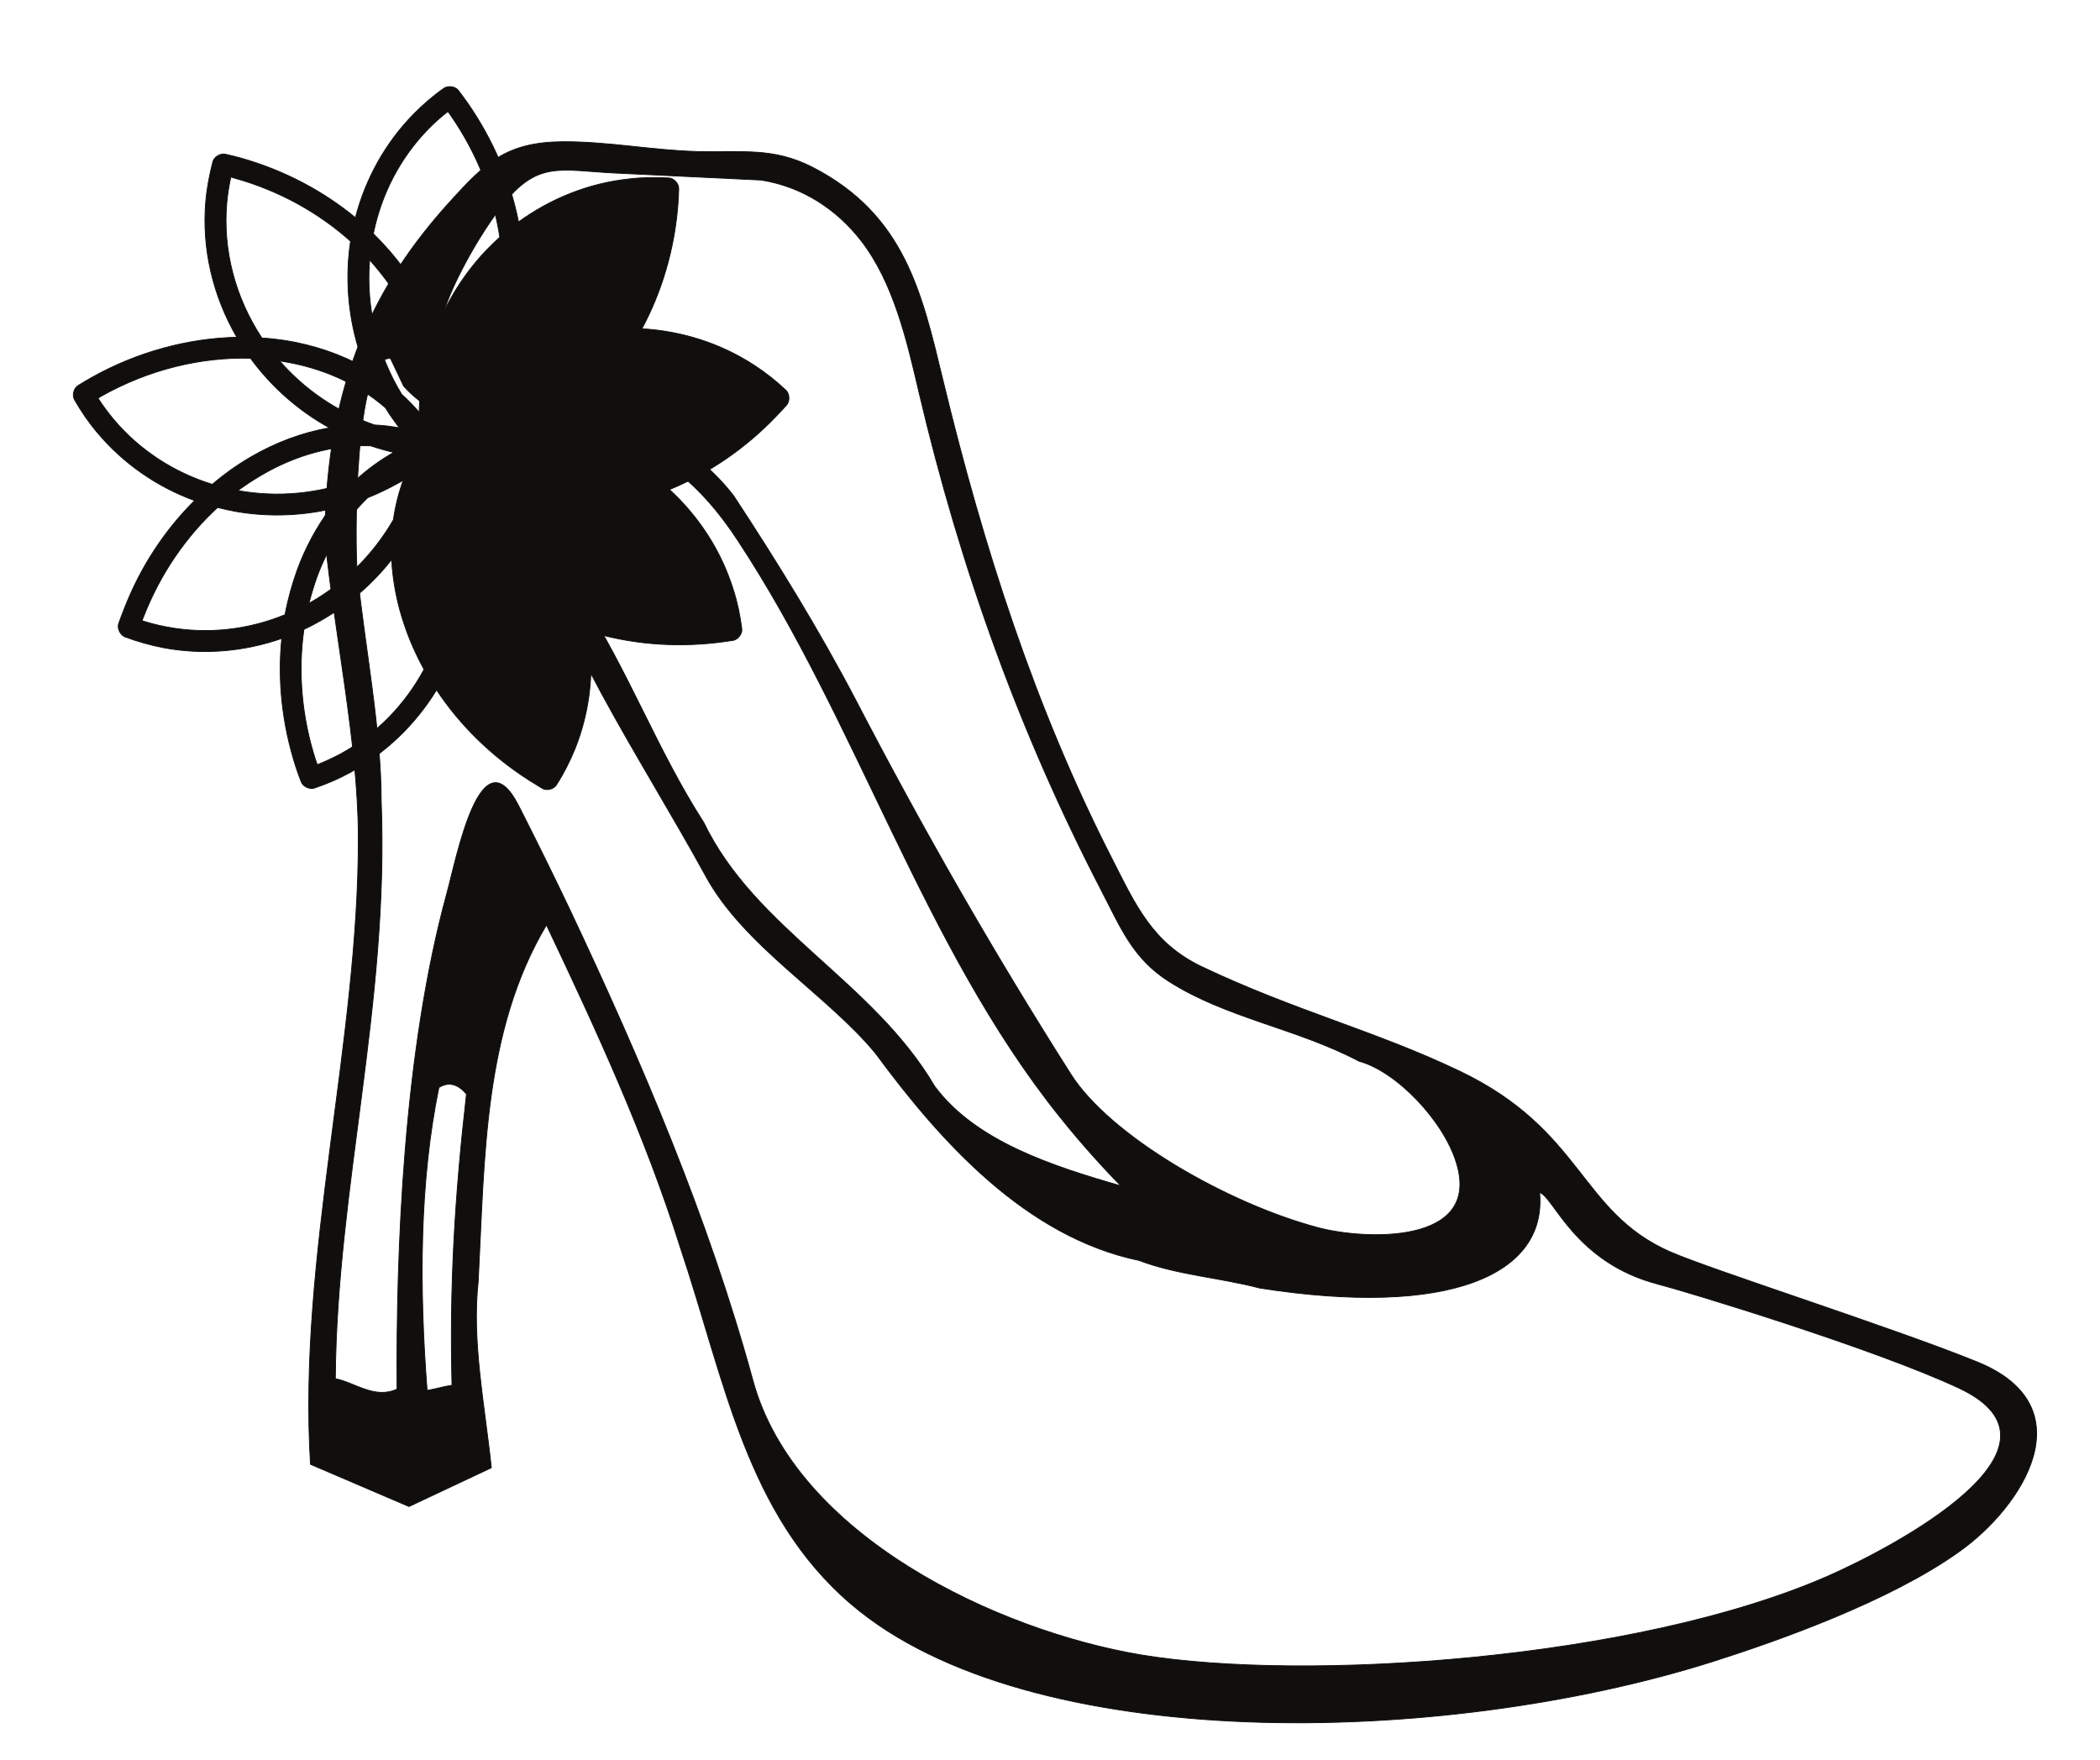 <?xml version="1.0" encoding="UTF-8"?>
<svg xmlns="http://www.w3.org/2000/svg" xmlns:xlink="http://www.w3.org/1999/xlink" width="308.75pt" height="258.75pt" viewBox="0 0 308.75 258.75" version="1.1">
<g id="surface1">
<path style="fill:none;stroke-width:0.12;stroke-linecap:butt;stroke-linejoin:round;stroke:rgb(6.476%,5.928%,5.235%);stroke-opacity:1;stroke-miterlimit:10;" d="M -0.001 -0.001 C 13.464 -6.974 15.988 -18.396 19.105 -31.321 C 25.058 -55.954 32.683 -79.567 43.878 -101.478 C 47.394 -108.368 49.832 -113.981 57.121 -117.47 C 70.839 -123.985 82.8 -126.966 95.042 -132.829 C 113.242 -141.532 112.652 -153.524 125.999 -159.392 C 132.152 -162.087 158.8 -170.56 171.21 -175.606 C 187.171 -182.126 177.992 -196.751 168.46 -203.497 C 158.292 -210.755 141.992 -216.536 132.261 -219.63 C 92.441 -232.243 31.664 -233.462 5.613 -211.208 C -9.864 -198.001 -12.985 -178.243 -19.532 -158.739 C -24.747 -142.185 -31.891 -126.767 -39.204 -111.345 C -48.473 -126.935 -48.274 -145.446 -49.239 -163.759 C -50.204 -172.63 -48.274 -181.899 -47.309 -191.142 L -59.415 -196.837 L -73.899 -190.63 C -75.77 -160.103 -66.754 -128.493 -66.868 -98.247 C -66.926 -84.442 -70.383 -68.54 -71.774 -54.509 C -71.661 -31.235 -64.122 -16.896 -53.516 -5.157 C -48.188 0.737 -45.129 3.741 -36.739 3.8 C -30.075 3.827 -23.555 2.522 -16.95 2.354 C -10.489 2.183 -5.868 3.034 -0.001 -0.001 Z M -7.598 -1.841 C -1.532 -2.837 3.429 -6.122 7.003 -10.685 C 11.847 -16.896 13.804 -25.513 15.562 -33.021 C 21.683 -59.048 30.445 -83.282 42.406 -106.325 C 45.242 -111.798 46.999 -116.247 52.273 -119.622 C 60.8 -125.064 71.042 -126.509 80.3 -131.388 C 85.691 -132.829 92.691 -140.06 94.589 -146.353 C 98.281 -158.458 80.96 -157.661 74.152 -155.817 C 60.832 -152.247 43.71 -142.411 37.898 -133.286 C 26.476 -115.314 16.156 -97.286 6.378 -78.489 C 0.933 -68.06 -5.301 -57.97 -11.649 -48.302 C -16.637 -41.755 -25.766 -35.915 -34.043 -34.95 C -33.051 -28.856 -32.77 -20.013 -33.93 -12.755 C -34.868 -6.888 -36.708 -4.989 -36.54 -12.7 C -36.426 -18.821 -36.254 -28.231 -38.239 -31.919 C -42.293 -31.919 -46.344 -33.45 -49.434 -30.755 C -51.93 -28.63 -54.254 -26.306 -54.626 -22.849 C -54.426 -19.899 -50.204 -11.423 -45.836 -5.728 C -40.59 1.077 -37.247 -0.396 -29.368 -0.794 Z M -11.055 -54.849 C 6.605 -81.638 16.128 -114.38 36.171 -139.435 C 39.769 -143.942 43.058 -147.458 45.242 -149.696 C 35.207 -146.806 23.839 -143.149 17.859 -135.04 C 8.789 -119.622 -8.559 -111.911 -16.071 -96.294 C -23.016 -85.493 -27.071 -74.126 -34.184 -63.126 C -36.879 -56.978 -38.836 -50.228 -40.364 -43.481 C -38.637 -42.122 -37.473 -39.63 -34.782 -39.231 C -23.782 -39.431 -16.071 -47.142 -11.055 -54.849 Z M -60.208 -32.114 C -55.02 -38.067 -44.219 -39.63 -43.059 -49.067 C -37.473 -69.306 -25.711 -86.087 -15.876 -104.005 C -10.29 -114.403 2.042 -121.548 9.183 -130.224 C 18.824 -143.317 31.351 -157.208 47.933 -160.665 C 53.519 -162.794 59.871 -163.189 65.652 -164.72 C 93.542 -169.087 107.914 -162.767 106.812 -150.689 C 108.851 -151.2 111.914 -160.95 124.242 -164.153 C 128.32 -165.204 155.82 -173.536 168.414 -179.403 C 186.968 -188.079 158.679 -202.903 149.191 -207.071 C 120.812 -219.485 72.203 -222.603 48.3 -218.665 C 27.07 -215.122 -2.61 -201.146 -8.844 -178.325 C -15.391 -154.376 -25.372 -131.103 -35.747 -109.134 C -38.184 -104.005 -40.708 -98.899 -43.286 -93.825 C -48.899 -82.829 -52.442 -101.595 -53.86 -106.724 C -60.266 -130.11 -61.313 -159.505 -61.172 -179.575 C -64.461 -181.106 -67.352 -178.61 -70.243 -178.044 C -70.043 -150.064 -62.333 -122.911 -63.497 -93.204 C -63.497 -82.462 -65.907 -70.497 -67.012 -59.583 C -67.407 -55.673 -67.52 -27.524 -62.133 -28.064 Z M -50.965 -136.204 C -52.696 -151.427 -53.461 -164.353 -53.094 -179.009 C -54.254 -179.177 -55.586 -179.575 -56.751 -179.771 C -57.911 -164.72 -57.911 -149.302 -55.02 -135.239 C -53.461 -134.274 -52.129 -134.845 -50.965 -136.204 Z M -44.559 -28.204 C -40.45 -25.907 -36.028 -24.489 -31.52 -23.923 C -30.586 -23.81 -29.649 -23.728 -28.715 -23.669 C -25.54 -18.341 -23.469 -11.989 -22.961 -5.157 C -22.93 -4.962 -22.93 -4.763 -22.903 -4.564 C -24.208 -4.536 -25.485 -4.591 -26.731 -4.731 C -32.684 -5.356 -38.211 -7.767 -42.774 -11.478 C -42.52 -13.806 -42.461 -16.103 -42.575 -18.368 C -42.801 -21.798 -43.454 -25.114 -44.559 -28.204 Z M -38.977 -38.521 C -34.356 -39.372 -29.993 -41.075 -26.165 -43.481 C -25.372 -43.993 -24.606 -44.532 -23.84 -45.099 C -18.001 -42.974 -12.387 -39.372 -7.626 -34.411 C -7.485 -34.271 -7.34 -34.13 -7.2 -33.985 C -8.192 -33.138 -9.211 -32.372 -10.29 -31.689 C -15.278 -28.403 -21.09 -26.759 -26.958 -26.731 C -28.235 -28.685 -29.649 -30.528 -31.208 -32.173 C -33.536 -34.696 -36.141 -36.849 -38.977 -38.521 Z M -41.188 -50.06 C -38.126 -53.63 -35.86 -57.712 -34.442 -62.021 C -34.129 -62.899 -33.876 -63.81 -33.645 -64.716 C -27.809 -66.782 -21.176 -67.579 -14.344 -66.755 C -14.145 -66.728 -13.946 -66.7 -13.747 -66.7 C -13.973 -65.423 -14.286 -64.177 -14.657 -62.958 C -16.469 -57.259 -19.899 -52.298 -24.434 -48.528 C -26.672 -49.235 -28.915 -49.774 -31.153 -50.06 C -34.555 -50.54 -37.926 -50.54 -41.188 -50.06 Z M -53.661 -35.462 C -53.547 -35.29 -53.407 -35.149 -53.262 -35.009 C -52.043 -33.731 -50.766 -32.54 -49.434 -31.493 C -47.223 -27.552 -45.95 -22.989 -45.665 -18.196 C -45.583 -16.837 -45.583 -15.478 -45.665 -14.114 C -45.723 -14.173 -45.782 -14.259 -45.836 -14.314 C -49.747 -18.427 -52.61 -23.61 -53.973 -29.478 C -53.688 -31.466 -53.575 -33.45 -53.661 -35.462 Z M -50.598 -38.353 C -50.399 -38.325 -50.204 -38.298 -50.004 -38.267 C -48.247 -38.04 -46.516 -37.954 -44.817 -37.981 C -40.59 -36.341 -36.739 -33.618 -33.477 -30.075 C -32.543 -29.083 -31.692 -28.064 -30.868 -26.958 C -30.954 -26.958 -31.04 -26.958 -31.153 -26.985 C -36.766 -27.692 -42.293 -29.876 -47.055 -33.532 C -48.047 -35.263 -49.239 -36.88 -50.598 -38.353 Z M -50.059 -42.548 C -49.891 -42.661 -49.719 -42.747 -49.551 -42.86 C -48.047 -43.794 -46.657 -44.814 -45.352 -45.923 C -41.047 -47.337 -36.34 -47.681 -31.579 -47.024 C -30.247 -46.829 -28.915 -46.571 -27.583 -46.231 C -27.637 -46.204 -27.723 -46.146 -27.809 -46.091 C -32.598 -43.06 -38.239 -41.271 -44.251 -41.075 C -46.122 -41.755 -48.075 -42.263 -50.059 -42.548 Z M -52.297 -46.118 C -52.243 -46.317 -52.184 -46.517 -52.102 -46.689 C -51.563 -48.356 -51.11 -50.06 -50.797 -51.731 C -48.387 -55.56 -44.958 -58.79 -40.848 -61.314 C -39.711 -62.021 -38.524 -62.673 -37.278 -63.239 C -37.305 -63.153 -37.333 -63.071 -37.36 -62.985 C -39.145 -57.599 -42.379 -52.61 -46.883 -48.642 C -48.786 -47.989 -50.598 -47.142 -52.297 -46.118 Z M -52.297 -46.118 " transform="matrix(1,0,0,-1,119.547,24.632)"/>
<path style=" stroke:none;fill-rule:evenodd;fill:rgb(6.476%,5.928%,5.235%);fill-opacity:1;" d="M 119.547 24.633 C 133.012 31.605 135.535 43.027 138.652 55.953 C 144.605 80.586 152.23 104.199 163.426 126.109 C 166.941 133 169.379 138.613 176.668 142.102 C 190.387 148.617 202.348 151.598 214.59 157.461 C 232.789 166.164 232.199 178.156 245.547 184.023 C 251.699 186.719 278.348 195.191 290.758 200.238 C 306.719 206.758 297.539 221.383 288.008 228.129 C 277.84 235.387 261.539 241.168 251.809 244.262 C 211.988 256.875 151.211 258.094 125.16 235.84 C 109.684 222.633 106.562 202.875 100.016 183.371 C 94.801 166.816 87.656 151.398 80.344 135.977 C 71.074 151.566 71.273 170.078 70.309 188.391 C 69.344 197.262 71.273 206.531 72.238 215.773 L 60.133 221.469 L 45.648 215.262 C 43.777 184.734 52.793 153.125 52.68 122.879 C 52.621 109.074 49.164 93.172 47.773 79.141 C 47.887 55.867 55.426 41.527 66.031 29.789 C 71.359 23.895 74.418 20.891 82.809 20.832 C 89.473 20.805 95.992 22.109 102.598 22.277 C 109.059 22.449 113.68 21.598 119.547 24.633 M 111.949 26.473 C 118.016 27.469 122.977 30.754 126.551 35.316 C 131.395 41.527 133.352 50.145 135.109 57.652 C 141.23 83.68 149.992 107.914 161.953 130.957 C 164.789 136.43 166.547 140.879 171.82 144.254 C 180.348 149.695 190.59 151.141 199.848 156.02 C 205.238 157.461 212.238 164.691 214.137 170.984 C 217.828 183.09 200.508 182.293 193.699 180.449 C 180.379 176.879 163.258 167.043 157.445 157.918 C 146.023 139.945 135.703 121.918 125.926 103.121 C 120.48 92.691 114.246 82.602 107.898 72.934 C 102.91 66.387 93.781 60.547 85.504 59.582 C 86.496 53.488 86.777 44.645 85.617 37.387 C 84.68 31.52 82.84 29.621 83.008 37.332 C 83.121 43.453 83.293 52.863 81.309 56.551 C 77.254 56.551 73.203 58.082 70.113 55.387 C 67.617 53.262 65.293 50.938 64.922 47.48 C 65.121 44.531 69.344 36.055 73.711 30.359 C 78.957 23.555 82.301 25.027 90.18 25.426 Z M 108.492 79.48 C 126.152 106.27 135.676 139.012 155.719 164.066 C 159.316 168.574 162.605 172.09 164.789 174.328 C 154.754 171.438 143.387 167.781 137.406 159.672 C 128.336 144.254 110.988 136.543 103.477 120.926 C 96.531 110.125 92.477 98.758 85.363 87.758 C 82.668 81.609 80.711 74.859 79.184 68.113 C 80.91 66.754 82.074 64.262 84.766 63.863 C 95.766 64.062 103.477 71.773 108.492 79.48 M 59.34 56.746 C 64.527 62.699 75.328 64.262 76.488 73.699 C 82.074 93.938 93.836 110.719 103.672 128.637 C 109.258 139.035 121.59 146.18 128.73 154.855 C 138.371 167.949 150.898 181.84 167.48 185.297 C 173.066 187.426 179.418 187.82 185.199 189.352 C 213.09 193.719 227.461 187.398 226.359 175.32 C 228.398 175.832 231.461 185.582 243.789 188.785 C 247.867 189.836 275.367 198.168 287.961 204.035 C 306.516 212.711 278.227 227.535 268.738 231.703 C 240.359 244.117 191.75 247.234 167.848 243.297 C 146.617 239.754 116.938 225.777 110.703 202.957 C 104.156 179.008 94.176 155.734 83.801 133.766 C 81.363 128.637 78.84 123.531 76.262 118.457 C 70.648 107.461 67.105 126.227 65.688 131.355 C 59.281 154.742 58.234 184.137 58.375 204.207 C 55.086 205.738 52.195 203.242 49.305 202.676 C 49.504 174.695 57.215 147.543 56.051 117.836 C 56.051 107.094 53.641 95.129 52.535 84.215 C 52.141 80.305 52.027 52.156 57.414 52.695 Z M 68.582 160.836 C 66.852 176.059 66.086 188.984 66.453 203.641 C 65.293 203.809 63.961 204.207 62.797 204.402 C 61.637 189.352 61.637 173.934 64.527 159.871 C 66.086 158.906 67.418 159.477 68.582 160.836 M 74.988 52.836 C 79.098 50.539 83.52 49.121 88.027 48.555 C 88.961 48.441 89.898 48.359 90.832 48.301 C 94.008 42.973 96.078 36.621 96.586 29.789 C 96.617 29.594 96.617 29.395 96.645 29.195 C 95.34 29.168 94.062 29.223 92.816 29.363 C 86.863 29.988 81.336 32.398 76.773 36.109 C 77.027 38.438 77.086 40.734 76.973 43 C 76.746 46.43 76.094 49.746 74.988 52.836 M 80.57 63.152 C 85.191 64.004 89.555 65.707 93.383 68.113 C 94.176 68.625 94.941 69.164 95.707 69.73 C 101.547 67.605 107.16 64.004 111.922 59.043 C 112.062 58.902 112.207 58.762 112.348 58.617 C 111.355 57.77 110.336 57.004 109.258 56.32 C 104.27 53.035 98.457 51.391 92.59 51.363 C 91.312 53.316 89.898 55.16 88.34 56.805 C 86.012 59.328 83.406 61.48 80.57 63.152 M 78.359 74.691 C 81.422 78.262 83.688 82.344 85.105 86.652 C 85.418 87.531 85.672 88.441 85.902 89.348 C 91.738 91.414 98.371 92.211 105.203 91.387 C 105.402 91.359 105.602 91.332 105.801 91.332 C 105.574 90.055 105.262 88.809 104.891 87.59 C 103.078 81.891 99.648 76.93 95.113 73.16 C 92.875 73.867 90.633 74.406 88.395 74.691 C 84.992 75.172 81.621 75.172 78.359 74.691 M 65.887 60.094 C 66 59.922 66.141 59.781 66.285 59.641 C 67.504 58.363 68.781 57.172 70.113 56.125 C 72.324 52.184 73.598 47.621 73.883 42.828 C 73.965 41.469 73.965 40.109 73.883 38.746 C 73.824 38.805 73.766 38.891 73.711 38.945 C 69.801 43.059 66.938 48.242 65.574 54.109 C 65.859 56.098 65.973 58.082 65.887 60.094 M 68.949 62.984 C 69.148 62.957 69.344 62.93 69.543 62.898 C 71.301 62.672 73.031 62.586 74.73 62.613 C 78.957 60.973 82.809 58.25 86.07 54.707 C 87.004 53.715 87.855 52.695 88.68 51.59 C 88.594 51.59 88.508 51.59 88.395 51.617 C 82.781 52.324 77.254 54.508 72.492 58.164 C 71.5 59.895 70.309 61.512 68.949 62.984 M 69.488 67.18 C 69.656 67.293 69.828 67.379 69.996 67.492 C 71.5 68.426 72.891 69.445 74.195 70.555 C 78.5 71.969 83.207 72.312 87.969 71.656 C 89.301 71.461 90.633 71.203 91.965 70.863 C 91.91 70.836 91.824 70.777 91.738 70.723 C 86.949 67.691 81.309 65.902 75.297 65.707 C 73.426 66.387 71.473 66.895 69.488 67.18 M 67.25 70.75 C 67.305 70.949 67.363 71.148 67.445 71.32 C 67.984 72.988 68.438 74.691 68.75 76.363 C 71.16 80.191 74.59 83.422 78.699 85.945 C 79.836 86.652 81.023 87.305 82.27 87.871 C 82.242 87.785 82.215 87.703 82.188 87.617 C 80.402 82.23 77.168 77.242 72.664 73.273 C 70.762 72.621 68.949 71.773 67.25 70.75 "/>
<path style="fill:none;stroke-width:0.12;stroke-linecap:butt;stroke-linejoin:round;stroke:rgb(6.476%,5.928%,5.235%);stroke-opacity:1;stroke-miterlimit:10;" d="M -0.001 -0.001 C 0.112 -4.704 -0.708 -9.298 -2.353 -13.552 C -2.692 -14.431 -3.06 -15.278 -3.458 -16.13 C -0.255 -21.431 4.366 -26.247 10.175 -29.962 C 10.347 -30.048 10.519 -30.161 10.687 -30.274 C 11.312 -29.142 11.851 -28.005 12.331 -26.813 C 14.569 -21.259 15.054 -15.251 13.917 -9.47 C 11.765 -8.618 9.694 -7.567 7.769 -6.407 C 4.847 -4.591 2.21 -2.438 -0.001 -0.001 Z M -0.001 -0.001 " transform="matrix(1,0,0,-1,69.317,82.175)"/>
<path style=" stroke:none;fill-rule:evenodd;fill:rgb(6.476%,5.928%,5.235%);fill-opacity:1;" d="M 69.316 82.176 C 69.43 86.879 68.609 91.473 66.965 95.727 C 66.625 96.605 66.258 97.453 65.859 98.305 C 69.062 103.605 73.684 108.422 79.492 112.137 C 79.664 112.223 79.836 112.336 80.004 112.449 C 80.629 111.316 81.168 110.18 81.648 108.988 C 83.887 103.434 84.371 97.426 83.234 91.645 C 81.082 90.793 79.012 89.742 77.086 88.582 C 74.164 86.766 71.527 84.613 69.316 82.176 "/>
<path style="fill:none;stroke-width:0.12;stroke-linecap:butt;stroke-linejoin:round;stroke:rgb(6.476%,5.928%,5.235%);stroke-opacity:1;stroke-miterlimit:10;" d="M -0 0.002 C -0.055 -0.17 -0.114 -0.369 -0.2 -0.537 C -0.821 -2.213 -1.559 -3.772 -2.383 -5.272 C -2.918 -9.752 -2.352 -14.455 -0.766 -18.99 C -0.34 -20.268 0.171 -21.518 0.765 -22.764 C 0.793 -22.678 0.851 -22.592 0.878 -22.506 C 2.89 -17.205 3.57 -11.311 2.578 -5.389 C 1.558 -3.686 0.679 -1.869 -0 0.002 Z M -0 0.002 " transform="matrix(1,0,0,-1,63.223,72.111)"/>
<path style=" stroke:none;fill-rule:evenodd;fill:rgb(6.476%,5.928%,5.235%);fill-opacity:1;" d="M 63.223 72.109 C 63.168 72.281 63.109 72.48 63.023 72.648 C 62.402 74.324 61.664 75.883 60.84 77.383 C 60.305 81.863 60.871 86.566 62.457 91.102 C 62.883 92.379 63.395 93.629 63.988 94.875 C 64.016 94.789 64.074 94.703 64.102 94.617 C 66.113 89.316 66.793 83.422 65.801 77.5 C 64.781 75.797 63.902 73.98 63.223 72.109 "/>
<path style="fill:none;stroke-width:0.12;stroke-linecap:butt;stroke-linejoin:round;stroke:rgb(6.476%,5.928%,5.235%);stroke-opacity:1;stroke-miterlimit:10;" d="M 0.001 -0 C -5.499 2.012 -10.46 5.414 -14.315 10.008 C -15.562 11.48 -16.667 13.098 -17.659 14.824 C -18.03 15.477 -17.772 16.496 -17.151 16.894 C -16.499 17.293 -15.847 17.687 -15.194 18.059 C -8.335 21.91 -0.909 23.84 6.208 24.012 C 2.72 30.019 1.021 36.992 1.646 44.051 C 1.813 45.949 2.181 47.879 2.692 49.832 C 2.892 50.543 3.798 51.078 4.536 50.91 C 5.271 50.738 6.009 50.57 6.72 50.371 C 13.181 48.559 18.935 45.469 23.642 41.586 C 25.114 47.254 28.005 52.527 32.2 56.809 C 33.532 58.168 35.036 59.473 36.649 60.605 C 37.274 61.031 38.325 60.891 38.778 60.293 C 39.286 59.613 39.739 59.019 40.11 58.48 C 43.938 52.98 46.431 46.973 47.622 40.961 C 52.356 44.391 57.938 46.656 63.892 47.281 C 65.821 47.508 67.806 47.535 69.759 47.422 C 70.497 47.367 71.204 46.574 71.177 45.836 C 71.149 45.016 71.122 44.25 71.063 43.566 C 70.556 36.879 68.653 30.644 65.763 25.258 C 71.603 24.918 77.329 23.133 82.345 19.844 C 83.962 18.793 85.493 17.574 86.938 16.215 C 87.478 15.703 87.532 14.629 87.052 14.062 C 86.54 13.492 86.032 12.926 85.521 12.418 C 80.899 7.566 75.458 3.941 69.817 1.617 C 74.126 -2.352 77.415 -7.371 79.2 -13.098 C 79.794 -14.938 80.192 -16.84 80.446 -18.82 C 80.56 -19.559 79.907 -20.41 79.2 -20.551 C 78.435 -20.664 77.669 -20.777 76.962 -20.863 C 70.298 -21.656 63.806 -21.031 57.938 -19.219 C 58.763 -25.027 58.138 -31.012 55.899 -36.566 C 55.161 -38.352 54.282 -40.109 53.204 -41.781 C 52.81 -42.434 51.786 -42.688 51.138 -42.32 C 50.485 -41.926 49.833 -41.527 49.208 -41.133 C 43.567 -37.531 38.946 -32.938 35.575 -27.836 C 32.513 -32.824 28.231 -37.02 22.989 -39.91 C 21.286 -40.848 19.474 -41.641 17.603 -42.266 C 16.896 -42.492 15.931 -42.039 15.677 -41.356 C 15.392 -40.621 15.138 -39.91 14.911 -39.231 C 12.841 -32.856 12.188 -26.359 12.813 -20.27 C 7.286 -22.195 1.302 -22.734 -4.593 -21.629 C -6.491 -21.262 -8.39 -20.723 -10.233 -20.039 C -10.94 -19.758 -11.397 -18.793 -11.171 -18.113 C -10.913 -17.379 -10.659 -16.668 -10.374 -15.988 C -7.968 -9.723 -4.339 -4.309 0.001 -0 Z M 35.489 25.172 C 37.22 29.535 39.739 33.477 42.86 36.766 C 43.513 37.445 44.192 38.098 44.872 38.723 C 43.938 44.844 41.528 51.078 37.587 56.723 C 37.474 56.891 37.36 57.031 37.247 57.203 C 36.228 56.41 35.263 55.559 34.384 54.652 C 30.188 50.371 27.438 44.984 26.278 39.23 C 27.95 37.586 29.45 35.859 30.782 34.016 C 32.798 31.238 34.384 28.262 35.489 25.172 Z M 28.97 -8.676 C 26.079 -12.359 22.509 -15.391 18.567 -17.633 C 17.743 -18.113 16.923 -18.539 16.071 -18.938 C 15.192 -25.086 15.704 -31.746 17.829 -38.27 C 17.915 -38.465 17.97 -38.637 18.028 -38.836 C 19.247 -38.352 20.38 -37.813 21.513 -37.219 C 26.759 -34.328 30.954 -29.988 33.731 -24.832 C 32.599 -22.762 31.661 -20.664 30.927 -18.512 C 29.794 -15.277 29.142 -11.961 28.97 -8.676 Z M 8.22 20.922 C 1.048 21.117 -6.636 19.332 -13.69 15.363 C -13.862 15.25 -14.03 15.164 -14.202 15.055 C -13.522 13.977 -12.757 12.953 -11.933 11.961 C -8.108 7.398 -3.007 4.109 2.606 2.383 C 4.392 3.91 6.263 5.242 8.22 6.379 C 11.903 8.531 15.845 10.008 19.841 10.687 C 15.165 13.266 11.224 16.809 8.22 20.922 Z M 9.892 23.894 C 11.056 23.84 12.216 23.695 13.353 23.527 C 17.575 22.848 21.544 21.484 25.087 19.504 C 23.044 24.633 22.251 30.047 22.618 35.32 C 22.677 36.254 22.79 37.191 22.931 38.125 C 18.31 42.266 12.501 45.555 5.896 47.394 C 5.696 47.453 5.497 47.508 5.329 47.566 C 5.044 46.316 4.849 45.043 4.731 43.769 C 4.11 36.711 6.036 29.734 9.892 23.894 Z M 3.372 -1.02 C -1.19 -5.215 -5.019 -10.688 -7.511 -17.094 C -7.597 -17.293 -7.655 -17.461 -7.737 -17.66 C -6.491 -18.059 -5.272 -18.367 -4.026 -18.594 C 1.868 -19.699 7.853 -19.02 13.294 -16.781 C 13.72 -14.484 14.345 -12.273 15.106 -10.148 C 16.298 -6.918 17.915 -3.938 19.868 -1.273 C 15.278 -2.297 10.603 -2.383 6.122 -1.613 C 5.216 -1.445 4.278 -1.246 3.372 -1.02 Z M 28.063 13.637 C 23.95 17.234 18.649 19.559 12.868 20.469 C 12.755 20.492 12.614 20.523 12.474 20.551 C 16.099 16.387 20.833 13.066 26.446 11.113 C 27.665 11.055 28.884 10.914 30.103 10.687 C 29.821 11.055 29.536 11.453 29.255 11.852 C 28.829 12.418 28.431 13.012 28.063 13.637 Z M 30.442 15.617 C 31.353 14.797 32.2 13.918 33.024 12.98 C 33.024 13.465 33.052 13.918 33.079 14.398 C 33.192 16.156 33.446 17.887 33.817 19.586 C 33.024 24.012 31.095 28.316 28.29 32.23 C 27.497 33.309 26.646 34.355 25.739 35.375 C 25.712 35.293 25.712 35.207 25.712 35.094 C 25.228 28.547 26.731 21.715 30.442 15.617 Z M 30.669 2.977 C 30.501 2.891 30.329 2.777 30.161 2.691 C 28.603 1.812 27.044 1.051 25.454 0.426 C 22.196 -2.723 19.673 -6.688 18.001 -11.195 C 17.548 -12.473 17.149 -13.777 16.81 -15.109 C 16.896 -15.051 16.978 -14.996 17.063 -14.969 C 21.97 -12.16 26.22 -8.02 29.224 -2.836 C 29.509 -0.852 29.989 1.105 30.669 2.977 Z M 29.282 7.086 C 28.829 7.172 28.372 7.312 27.923 7.43 C 27.212 7.625 26.532 7.824 25.853 8.051 C 20.353 8.223 14.825 6.691 9.778 3.715 C 8.618 3.031 7.481 2.297 6.376 1.477 C 6.462 1.445 6.575 1.445 6.661 1.418 C 12.243 0.453 18.169 0.965 23.782 3.09 C 25.454 4.621 27.298 5.953 29.282 7.086 Z M 29.282 7.086 " transform="matrix(1,0,0,-1,28.612,73.586)"/>
<path style=" stroke:none;fill-rule:evenodd;fill:rgb(6.476%,5.928%,5.235%);fill-opacity:1;" d="M 28.613 73.586 C 23.113 71.574 18.152 68.172 14.297 63.578 C 13.051 62.105 11.945 60.488 10.953 58.762 C 10.582 58.109 10.84 57.09 11.461 56.691 C 12.113 56.293 12.766 55.898 13.418 55.527 C 20.277 51.676 27.703 49.746 34.82 49.574 C 31.332 43.566 29.633 36.594 30.258 29.535 C 30.426 27.637 30.793 25.707 31.305 23.754 C 31.504 23.043 32.41 22.508 33.148 22.676 C 33.883 22.848 34.621 23.016 35.332 23.215 C 41.793 25.027 47.547 28.117 52.254 32 C 53.727 26.332 56.617 21.059 60.812 16.777 C 62.145 15.418 63.648 14.113 65.262 12.98 C 65.887 12.555 66.938 12.695 67.391 13.293 C 67.898 13.973 68.352 14.566 68.723 15.105 C 72.551 20.605 75.043 26.613 76.234 32.625 C 80.969 29.195 86.551 26.93 92.504 26.305 C 94.434 26.078 96.418 26.051 98.371 26.164 C 99.109 26.219 99.816 27.012 99.789 27.75 C 99.762 28.57 99.734 29.336 99.676 30.02 C 99.168 36.707 97.266 42.941 94.375 48.328 C 100.215 48.668 105.941 50.453 110.957 53.742 C 112.574 54.793 114.105 56.012 115.551 57.371 C 116.09 57.883 116.145 58.957 115.664 59.523 C 115.152 60.094 114.645 60.66 114.133 61.168 C 109.512 66.02 104.07 69.645 98.43 71.969 C 102.738 75.938 106.027 80.957 107.812 86.684 C 108.406 88.523 108.805 90.426 109.059 92.406 C 109.172 93.145 108.52 93.996 107.812 94.137 C 107.047 94.25 106.281 94.363 105.574 94.449 C 98.91 95.242 92.418 94.617 86.551 92.805 C 87.375 98.613 86.75 104.598 84.512 110.152 C 83.773 111.938 82.895 113.695 81.816 115.367 C 81.422 116.02 80.398 116.273 79.75 115.906 C 79.098 115.512 78.445 115.113 77.82 114.719 C 72.18 111.117 67.559 106.523 64.188 101.422 C 61.125 106.41 56.844 110.605 51.602 113.496 C 49.898 114.434 48.086 115.227 46.215 115.852 C 45.508 116.078 44.543 115.625 44.289 114.941 C 44.004 114.207 43.75 113.496 43.523 112.816 C 41.453 106.441 40.801 99.945 41.426 93.855 C 35.898 95.781 29.914 96.32 24.02 95.215 C 22.121 94.848 20.223 94.309 18.379 93.625 C 17.672 93.344 17.215 92.379 17.441 91.699 C 17.699 90.965 17.953 90.254 18.238 89.574 C 20.645 83.309 24.273 77.895 28.613 73.586 M 64.102 48.414 C 65.832 44.051 68.352 40.109 71.473 36.82 C 72.125 36.141 72.805 35.488 73.484 34.863 C 72.551 28.742 70.141 22.508 66.199 16.863 C 66.086 16.695 65.973 16.555 65.859 16.383 C 64.84 17.176 63.875 18.027 62.996 18.934 C 58.801 23.215 56.051 28.602 54.891 34.355 C 56.562 36 58.062 37.727 59.395 39.57 C 61.41 42.348 62.996 45.324 64.102 48.414 M 57.582 82.262 C 54.691 85.945 51.121 88.977 47.18 91.219 C 46.355 91.699 45.535 92.125 44.684 92.523 C 43.805 98.672 44.316 105.332 46.441 111.855 C 46.527 112.051 46.582 112.223 46.641 112.422 C 47.859 111.938 48.992 111.398 50.125 110.805 C 55.371 107.914 59.566 103.574 62.344 98.418 C 61.211 96.348 60.273 94.25 59.539 92.098 C 58.406 88.863 57.754 85.547 57.582 82.262 M 36.832 52.664 C 29.66 52.469 21.977 54.254 14.922 58.223 C 14.75 58.336 14.582 58.422 14.41 58.531 C 15.09 59.609 15.855 60.633 16.68 61.625 C 20.504 66.188 25.605 69.477 31.219 71.203 C 33.004 69.676 34.875 68.344 36.832 67.207 C 40.516 65.055 44.457 63.578 48.453 62.898 C 43.777 60.32 39.836 56.777 36.832 52.664 M 38.504 49.691 C 39.668 49.746 40.828 49.891 41.965 50.059 C 46.188 50.738 50.156 52.102 53.699 54.082 C 51.656 48.953 50.863 43.539 51.23 38.266 C 51.289 37.332 51.402 36.395 51.543 35.461 C 46.922 31.32 41.113 28.031 34.508 26.191 C 34.309 26.133 34.109 26.078 33.941 26.02 C 33.656 27.27 33.461 28.543 33.344 29.816 C 32.723 36.875 34.648 43.852 38.504 49.691 M 31.984 74.605 C 27.422 78.801 23.594 84.273 21.102 90.68 C 21.016 90.879 20.957 91.047 20.875 91.246 C 22.121 91.645 23.34 91.953 24.586 92.18 C 30.48 93.285 36.465 92.605 41.906 90.367 C 42.332 88.07 42.957 85.859 43.719 83.734 C 44.91 80.504 46.527 77.523 48.48 74.859 C 43.891 75.883 39.215 75.969 34.734 75.199 C 33.828 75.031 32.891 74.832 31.984 74.605 M 56.676 59.949 C 52.562 56.352 47.262 54.027 41.48 53.117 C 41.367 53.094 41.227 53.062 41.086 53.035 C 44.711 57.199 49.445 60.52 55.059 62.473 C 56.277 62.531 57.496 62.672 58.715 62.898 C 58.434 62.531 58.148 62.133 57.867 61.734 C 57.441 61.168 57.043 60.574 56.676 59.949 M 59.055 57.969 C 59.965 58.789 60.812 59.668 61.637 60.605 C 61.637 60.121 61.664 59.668 61.691 59.188 C 61.805 57.43 62.059 55.699 62.43 54 C 61.637 49.574 59.707 45.27 56.902 41.355 C 56.109 40.277 55.258 39.23 54.352 38.211 C 54.324 38.293 54.324 38.379 54.324 38.492 C 53.84 45.039 55.344 51.871 59.055 57.969 M 59.281 70.609 C 59.113 70.695 58.941 70.809 58.773 70.895 C 57.215 71.773 55.656 72.535 54.066 73.16 C 50.809 76.309 48.285 80.273 46.613 84.781 C 46.16 86.059 45.762 87.363 45.422 88.695 C 45.508 88.637 45.59 88.582 45.676 88.555 C 50.582 85.746 54.832 81.605 57.836 76.422 C 58.121 74.438 58.602 72.48 59.281 70.609 M 57.895 66.5 C 57.441 66.414 56.984 66.273 56.535 66.156 C 55.824 65.961 55.145 65.762 54.465 65.535 C 48.965 65.363 43.438 66.895 38.391 69.871 C 37.23 70.555 36.094 71.289 34.988 72.109 C 35.074 72.141 35.188 72.141 35.273 72.168 C 40.855 73.133 46.781 72.621 52.395 70.496 C 54.066 68.965 55.91 67.633 57.895 66.5 "/>
</g>
</svg>
